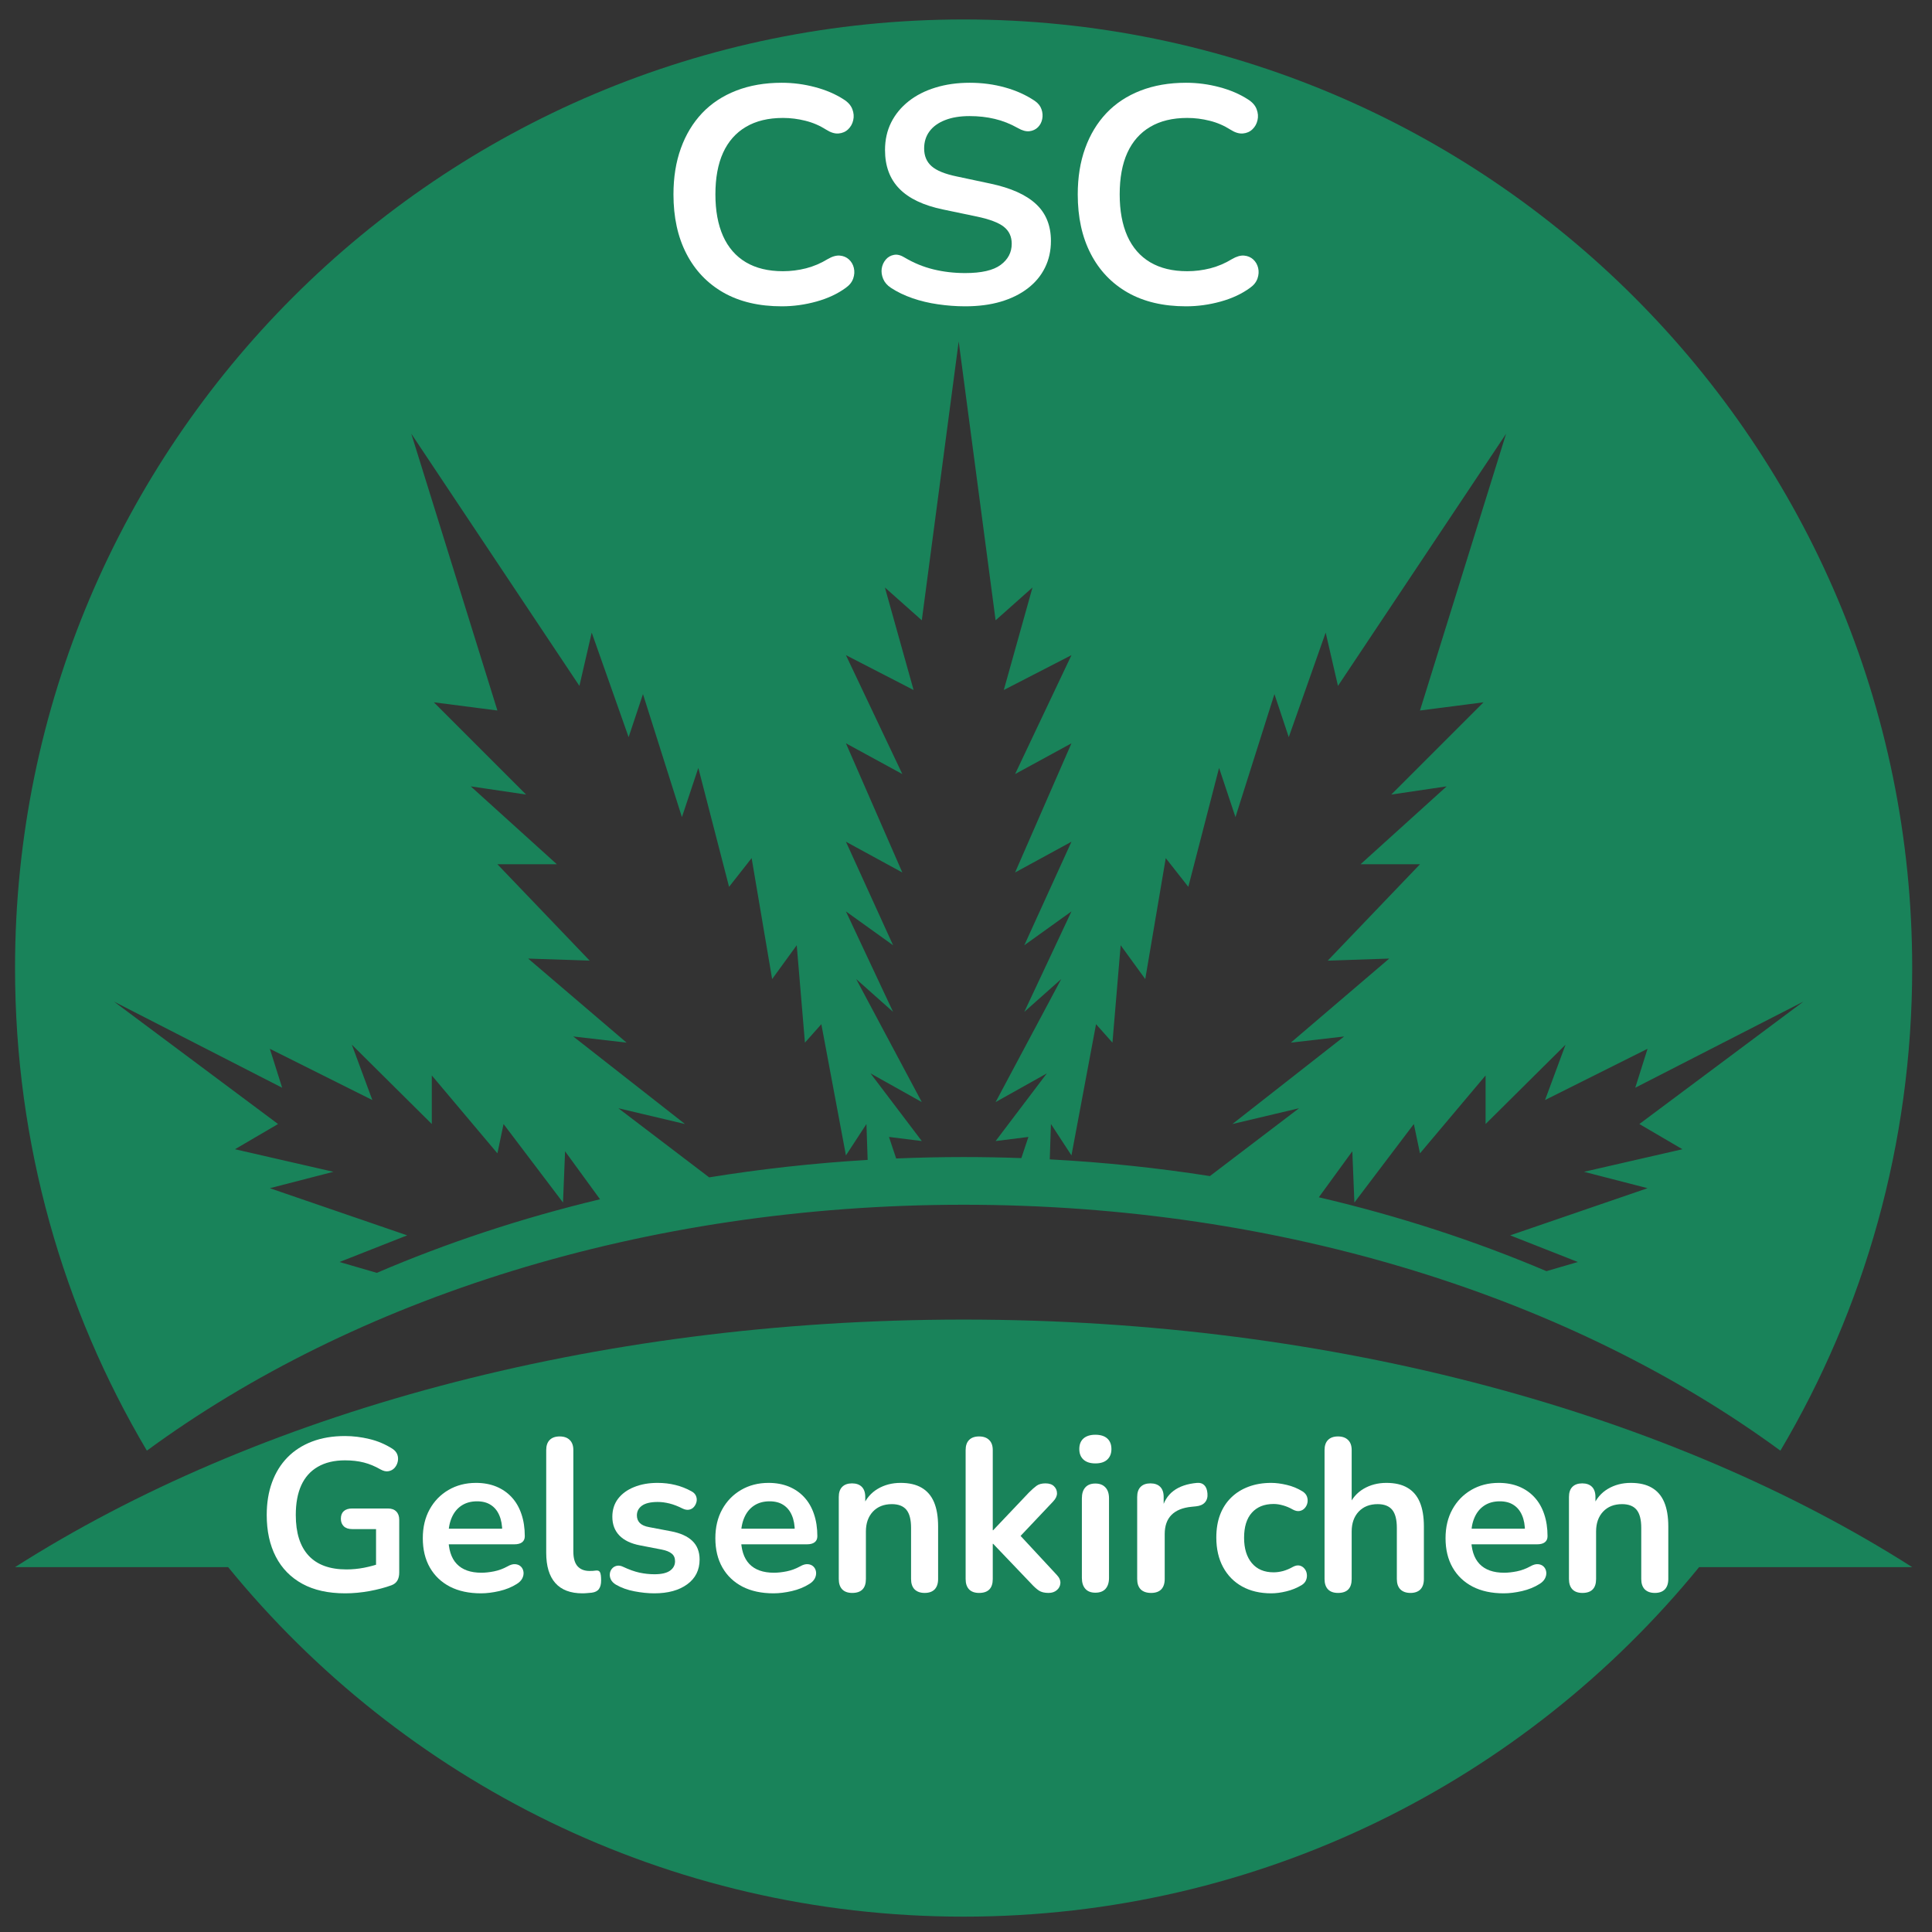 <svg xmlns="http://www.w3.org/2000/svg" xmlns:xlink="http://www.w3.org/1999/xlink" width="500" viewBox="0 0 375 375" height="500" preserveAspectRatio="xMidYMid meet"><rect x="0" y="0" width="375" height="375" fill="#333333" stroke="none"/><defs><g></g><clipPath id="4e27028a8c"><path d="M 2.918 3.773 L 371.16 3.773 L 371.16 281.707 L 2.918 281.707 Z M 2.918 3.773 " clip-rule="nonzero"></path></clipPath><clipPath id="ad8212e8ec"><path d="M 2.918 256.082 L 371.16 256.082 L 371.16 372.016 L 2.918 372.016 Z M 2.918 256.082 " clip-rule="nonzero"></path></clipPath></defs><g clip-path="url(#4e27028a8c)"><path fill="#19835a" d="M 52.375 203.57 L 72.273 213.516 L 68.293 202.773 L 83.812 218.172 L 83.812 208.742 L 96.547 223.863 L 97.738 218.172 L 109.281 233.414 L 109.68 223.465 L 116.465 232.777 C 101.207 236.434 86.695 241.246 73.137 247.062 L 65.906 244.953 L 79.035 239.781 L 52.375 230.629 L 64.711 227.445 L 45.609 223.066 L 53.969 218.172 L 22.133 194.414 L 54.766 211.129 Z M 112.465 133.133 L 114.852 122.789 L 122.016 143.082 L 124.801 134.727 L 132.359 158.602 L 135.543 149.051 L 141.512 172.133 L 145.891 166.562 L 149.871 190.039 L 154.645 183.473 L 156.238 202.375 L 159.422 198.793 L 164.195 224.262 L 168.176 218.172 L 168.41 225.137 C 157.934 225.762 147.664 226.902 137.652 228.527 L 120.023 215.109 L 132.957 218.172 L 111.27 201.18 L 121.617 202.375 L 102.516 186.059 L 114.453 186.457 L 96.547 167.754 L 108.086 167.754 L 91.375 152.633 L 102.117 154.223 L 84.211 136.316 L 96.547 137.91 L 79.832 84.188 Z M 164.195 163.379 L 175.141 169.348 L 164.195 144.277 L 175.141 150.246 L 164.195 127.164 L 177.328 133.93 L 171.758 114.031 L 178.922 120.402 L 186.082 66.281 L 193.246 120.402 L 200.406 114.031 L 194.836 133.93 L 207.969 127.164 L 197.027 150.246 L 207.969 144.277 L 197.027 169.348 L 207.969 163.379 L 198.816 183.473 L 207.969 176.906 L 198.816 196.406 L 205.98 190.039 L 193.246 213.914 L 203.191 208.344 L 193.246 221.477 L 199.613 220.68 L 198.242 224.785 C 194.531 224.652 190.797 224.582 187.039 224.582 C 182.641 224.582 178.277 224.68 173.945 224.859 L 172.551 220.68 L 178.922 221.477 L 168.969 208.344 L 178.922 213.914 L 166.188 190.039 L 173.348 196.406 L 164.195 176.906 L 173.348 183.473 Z M 215.926 202.375 L 217.52 183.473 L 222.293 190.039 L 226.273 166.562 L 230.652 172.133 L 236.621 149.051 L 239.805 158.602 L 247.367 134.727 L 250.148 143.082 L 257.312 122.789 L 259.699 133.133 L 292.332 84.188 L 275.617 137.91 L 287.953 136.316 L 270.047 154.223 L 280.793 152.633 L 264.078 167.754 L 275.617 167.754 L 257.711 186.457 L 269.648 186.059 L 250.547 202.375 L 260.895 201.18 L 239.207 218.172 L 252.141 215.109 L 234.84 228.277 C 224.723 226.691 214.344 225.594 203.758 225.031 L 203.988 218.172 L 207.969 224.262 L 212.742 198.793 Z M 319.789 203.57 L 317.402 211.129 L 350.031 194.414 L 318.199 218.172 L 326.555 223.066 L 307.453 227.445 L 319.789 230.629 L 293.125 239.781 L 306.258 244.953 L 300.164 246.73 C 286.344 240.859 271.547 236.023 255.984 232.391 L 262.484 223.465 L 262.887 233.414 L 274.426 218.172 L 275.617 223.863 L 288.352 208.742 L 288.352 218.172 L 303.871 202.773 L 299.891 213.516 Z M 187.039 233.84 C 249.258 233.84 305.461 252.141 345.574 281.574 C 361.824 254.129 371.156 222.105 371.156 187.898 C 371.156 86.211 288.727 3.777 187.039 3.777 C 85.352 3.777 2.918 86.211 2.918 187.898 C 2.918 222.105 12.254 254.129 28.508 281.57 C 68.617 252.141 124.82 233.84 187.039 233.84 " fill-opacity="1" fill-rule="nonzero"></path></g><g clip-path="url(#ad8212e8ec)"><path fill="#19835a" d="M 187.039 256.129 C 114.715 256.129 49.41 274.559 2.918 304.18 L 44.281 304.18 C 78.043 345.578 129.453 372.02 187.039 372.02 C 244.625 372.02 296.035 345.578 329.797 304.18 L 371.156 304.18 C 324.668 274.559 259.363 256.129 187.039 256.129 " fill-opacity="1" fill-rule="nonzero"></path></g><g fill="#ffffff" fill-opacity="1"><g transform="translate(127.485, 58.861)"><g><path d="M 24.25 0.594 C 19.852 0.594 16.086 -0.289 12.953 -2.062 C 9.828 -3.844 7.426 -6.359 5.75 -9.609 C 4.07 -12.859 3.234 -16.695 3.234 -21.125 C 3.234 -24.438 3.711 -27.422 4.672 -30.078 C 5.629 -32.734 7.004 -35.008 8.797 -36.906 C 10.598 -38.801 12.801 -40.254 15.406 -41.266 C 18.02 -42.285 20.969 -42.797 24.25 -42.797 C 26.438 -42.797 28.586 -42.516 30.703 -41.953 C 32.816 -41.398 34.676 -40.602 36.281 -39.562 C 37.113 -39.039 37.672 -38.41 37.953 -37.672 C 38.234 -36.941 38.289 -36.227 38.125 -35.531 C 37.969 -34.832 37.641 -34.242 37.141 -33.766 C 36.641 -33.285 36.02 -33.016 35.281 -32.953 C 34.539 -32.891 33.734 -33.141 32.859 -33.703 C 31.617 -34.492 30.281 -35.066 28.844 -35.422 C 27.414 -35.785 25.961 -35.969 24.484 -35.969 C 21.648 -35.969 19.254 -35.391 17.297 -34.234 C 15.336 -33.078 13.859 -31.398 12.859 -29.203 C 11.867 -27.016 11.375 -24.32 11.375 -21.125 C 11.375 -17.977 11.867 -15.285 12.859 -13.047 C 13.859 -10.816 15.336 -9.117 17.297 -7.953 C 19.254 -6.797 21.648 -6.219 24.484 -6.219 C 25.992 -6.219 27.488 -6.406 28.969 -6.781 C 30.445 -7.164 31.844 -7.758 33.156 -8.562 C 34.039 -9.082 34.832 -9.312 35.531 -9.25 C 36.227 -9.188 36.816 -8.938 37.297 -8.5 C 37.773 -8.062 38.094 -7.508 38.25 -6.844 C 38.406 -6.188 38.363 -5.508 38.125 -4.812 C 37.883 -4.113 37.406 -3.508 36.688 -3 C 35.094 -1.832 33.188 -0.941 30.969 -0.328 C 28.758 0.285 26.52 0.594 24.25 0.594 Z M 24.25 0.594 "></path></g></g></g><g fill="#ffffff" fill-opacity="1"><g transform="translate(168.187, 58.861)"><g><path d="M 19.156 0.594 C 17.395 0.594 15.633 0.461 13.875 0.203 C 12.125 -0.047 10.469 -0.441 8.906 -0.984 C 7.352 -1.523 5.961 -2.195 4.734 -3 C 4.016 -3.477 3.516 -4.055 3.234 -4.734 C 2.953 -5.41 2.859 -6.078 2.953 -6.734 C 3.055 -7.391 3.316 -7.969 3.734 -8.469 C 4.16 -8.969 4.691 -9.273 5.328 -9.391 C 5.961 -9.516 6.66 -9.336 7.422 -8.859 C 9.18 -7.816 11.035 -7.055 12.984 -6.578 C 14.941 -6.098 17 -5.859 19.156 -5.859 C 22.312 -5.859 24.602 -6.383 26.031 -7.438 C 27.469 -8.5 28.188 -9.867 28.188 -11.547 C 28.188 -12.941 27.676 -14.039 26.656 -14.844 C 25.645 -15.645 23.898 -16.305 21.422 -16.828 L 14.844 -18.203 C 11.051 -18.992 8.227 -20.336 6.375 -22.234 C 4.52 -24.129 3.594 -26.633 3.594 -29.75 C 3.594 -31.707 3.988 -33.484 4.781 -35.078 C 5.582 -36.672 6.711 -38.047 8.172 -39.203 C 9.629 -40.359 11.363 -41.242 13.375 -41.859 C 15.395 -42.484 17.617 -42.797 20.047 -42.797 C 22.441 -42.797 24.719 -42.492 26.875 -41.891 C 29.031 -41.297 30.969 -40.422 32.688 -39.266 C 33.32 -38.828 33.75 -38.285 33.969 -37.641 C 34.188 -37.004 34.234 -36.379 34.109 -35.766 C 33.992 -35.148 33.719 -34.617 33.281 -34.172 C 32.844 -33.734 32.289 -33.473 31.625 -33.391 C 30.969 -33.316 30.223 -33.52 29.391 -34 C 27.91 -34.832 26.41 -35.426 24.891 -35.781 C 23.379 -36.145 21.75 -36.328 20 -36.328 C 18.156 -36.328 16.57 -36.066 15.25 -35.547 C 13.938 -35.035 12.93 -34.312 12.234 -33.375 C 11.535 -32.438 11.188 -31.328 11.188 -30.047 C 11.188 -28.609 11.664 -27.461 12.625 -26.609 C 13.582 -25.754 15.219 -25.086 17.531 -24.609 L 24.062 -23.219 C 28.008 -22.383 30.953 -21.066 32.891 -19.266 C 34.828 -17.473 35.797 -15.082 35.797 -12.094 C 35.797 -10.176 35.406 -8.438 34.625 -6.875 C 33.852 -5.32 32.738 -3.988 31.281 -2.875 C 29.82 -1.758 28.07 -0.898 26.031 -0.297 C 24 0.297 21.707 0.594 19.156 0.594 Z M 19.156 0.594 "></path></g></g></g><g fill="#ffffff" fill-opacity="1"><g transform="translate(205.956, 58.861)"><g><path d="M 24.25 0.594 C 19.852 0.594 16.086 -0.289 12.953 -2.062 C 9.828 -3.844 7.426 -6.359 5.75 -9.609 C 4.07 -12.859 3.234 -16.695 3.234 -21.125 C 3.234 -24.438 3.711 -27.422 4.672 -30.078 C 5.629 -32.734 7.004 -35.008 8.797 -36.906 C 10.598 -38.801 12.801 -40.254 15.406 -41.266 C 18.02 -42.285 20.969 -42.797 24.25 -42.797 C 26.438 -42.797 28.586 -42.516 30.703 -41.953 C 32.816 -41.398 34.676 -40.602 36.281 -39.562 C 37.113 -39.039 37.672 -38.41 37.953 -37.672 C 38.234 -36.941 38.289 -36.227 38.125 -35.531 C 37.969 -34.832 37.641 -34.242 37.141 -33.766 C 36.641 -33.285 36.02 -33.016 35.281 -32.953 C 34.539 -32.891 33.734 -33.141 32.859 -33.703 C 31.617 -34.492 30.281 -35.066 28.844 -35.422 C 27.414 -35.785 25.961 -35.969 24.484 -35.969 C 21.648 -35.969 19.254 -35.391 17.297 -34.234 C 15.336 -33.078 13.859 -31.398 12.859 -29.203 C 11.867 -27.016 11.375 -24.32 11.375 -21.125 C 11.375 -17.977 11.867 -15.285 12.859 -13.047 C 13.859 -10.816 15.336 -9.117 17.297 -7.953 C 19.254 -6.797 21.648 -6.219 24.484 -6.219 C 25.992 -6.219 27.488 -6.406 28.969 -6.781 C 30.445 -7.164 31.844 -7.758 33.156 -8.562 C 34.039 -9.082 34.832 -9.312 35.531 -9.25 C 36.227 -9.188 36.816 -8.938 37.297 -8.5 C 37.773 -8.062 38.094 -7.508 38.25 -6.844 C 38.406 -6.188 38.363 -5.508 38.125 -4.812 C 37.883 -4.113 37.406 -3.508 36.688 -3 C 35.094 -1.832 33.188 -0.941 30.969 -0.328 C 28.758 0.285 26.52 0.594 24.25 0.594 Z M 24.25 0.594 "></path></g></g></g><g fill="#ffffff" fill-opacity="1"><g transform="translate(49.49, 308.843)"><g><path d="M 17.516 0.422 C 14.234 0.422 11.461 -0.191 9.203 -1.422 C 6.941 -2.66 5.223 -4.414 4.047 -6.688 C 2.867 -8.969 2.281 -11.664 2.281 -14.781 C 2.281 -17.133 2.625 -19.25 3.312 -21.125 C 4 -23.008 4.992 -24.617 6.297 -25.953 C 7.598 -27.285 9.188 -28.312 11.062 -29.031 C 12.945 -29.75 15.082 -30.109 17.469 -30.109 C 19.039 -30.109 20.617 -29.914 22.203 -29.531 C 23.797 -29.156 25.297 -28.52 26.703 -27.625 C 27.172 -27.312 27.484 -26.93 27.641 -26.484 C 27.797 -26.035 27.816 -25.578 27.703 -25.109 C 27.598 -24.648 27.391 -24.25 27.078 -23.906 C 26.766 -23.57 26.375 -23.363 25.906 -23.281 C 25.445 -23.195 24.938 -23.312 24.375 -23.625 C 23.312 -24.238 22.234 -24.688 21.141 -24.969 C 20.047 -25.25 18.82 -25.391 17.469 -25.391 C 15.395 -25.391 13.641 -24.973 12.203 -24.141 C 10.773 -23.316 9.703 -22.117 8.984 -20.547 C 8.273 -18.973 7.922 -17.051 7.922 -14.781 C 7.922 -11.32 8.75 -8.695 10.406 -6.906 C 12.062 -5.113 14.516 -4.219 17.766 -4.219 C 18.891 -4.219 20.023 -4.328 21.172 -4.547 C 22.328 -4.773 23.453 -5.082 24.547 -5.469 L 23.5 -3.078 L 23.5 -12.047 L 18.859 -12.047 C 18.16 -12.047 17.617 -12.227 17.234 -12.594 C 16.859 -12.957 16.672 -13.445 16.672 -14.062 C 16.672 -14.707 16.859 -15.195 17.234 -15.531 C 17.617 -15.875 18.16 -16.047 18.859 -16.047 L 25.812 -16.047 C 26.508 -16.047 27.047 -15.852 27.422 -15.469 C 27.805 -15.094 28 -14.555 28 -13.859 L 28 -3.625 C 28 -3 27.879 -2.477 27.641 -2.062 C 27.398 -1.645 27.016 -1.336 26.484 -1.141 C 25.254 -0.691 23.836 -0.316 22.234 -0.016 C 20.629 0.273 19.055 0.422 17.516 0.422 Z M 17.516 0.422 "></path></g></g></g><g fill="#ffffff" fill-opacity="1"><g transform="translate(80.471, 308.843)"><g><path d="M 12.891 0.422 C 10.555 0.422 8.547 -0.008 6.859 -0.875 C 5.18 -1.75 3.883 -2.984 2.969 -4.578 C 2.051 -6.18 1.594 -8.082 1.594 -10.281 C 1.594 -12.406 2.035 -14.27 2.922 -15.875 C 3.805 -17.477 5.023 -18.734 6.578 -19.641 C 8.141 -20.555 9.922 -21.016 11.922 -21.016 C 13.379 -21.016 14.691 -20.773 15.859 -20.297 C 17.023 -19.816 18.02 -19.129 18.844 -18.234 C 19.676 -17.336 20.305 -16.25 20.734 -14.969 C 21.172 -13.688 21.391 -12.25 21.391 -10.656 C 21.391 -10.145 21.211 -9.754 20.859 -9.484 C 20.516 -9.223 20.02 -9.094 19.375 -9.094 L 5.859 -9.094 L 5.859 -12.125 L 17.688 -12.125 L 17.016 -11.5 C 17.016 -12.789 16.82 -13.867 16.438 -14.734 C 16.062 -15.609 15.516 -16.273 14.797 -16.734 C 14.086 -17.203 13.195 -17.438 12.125 -17.438 C 10.945 -17.438 9.941 -17.16 9.109 -16.609 C 8.285 -16.066 7.656 -15.297 7.219 -14.297 C 6.781 -13.297 6.562 -12.109 6.562 -10.734 L 6.562 -10.438 C 6.562 -8.133 7.102 -6.414 8.188 -5.281 C 9.27 -4.145 10.863 -3.578 12.969 -3.578 C 13.695 -3.578 14.516 -3.664 15.422 -3.844 C 16.336 -4.031 17.203 -4.348 18.016 -4.797 C 18.609 -5.141 19.129 -5.285 19.578 -5.234 C 20.023 -5.191 20.383 -5.031 20.656 -4.75 C 20.926 -4.477 21.086 -4.133 21.141 -3.719 C 21.191 -3.312 21.113 -2.898 20.906 -2.484 C 20.695 -2.066 20.336 -1.703 19.828 -1.391 C 18.848 -0.773 17.719 -0.316 16.438 -0.016 C 15.164 0.273 13.984 0.422 12.891 0.422 Z M 12.891 0.422 "></path></g></g></g><g fill="#ffffff" fill-opacity="1"><g transform="translate(103.286, 308.843)"><g><path d="M 9.766 0.422 C 7.441 0.422 5.688 -0.242 4.5 -1.578 C 3.32 -2.91 2.734 -4.867 2.734 -7.453 L 2.734 -27.375 C 2.734 -28.238 2.957 -28.895 3.406 -29.344 C 3.852 -29.801 4.5 -30.031 5.344 -30.031 C 6.188 -30.031 6.836 -29.801 7.297 -29.344 C 7.766 -28.895 8 -28.238 8 -27.375 L 8 -7.703 C 8 -6.41 8.27 -5.457 8.812 -4.844 C 9.363 -4.227 10.145 -3.922 11.156 -3.922 C 11.383 -3.922 11.594 -3.926 11.781 -3.938 C 11.977 -3.945 12.176 -3.969 12.375 -4 C 12.77 -4.051 13.035 -3.941 13.172 -3.672 C 13.316 -3.41 13.391 -2.875 13.391 -2.062 C 13.391 -1.363 13.25 -0.816 12.969 -0.422 C 12.688 -0.023 12.223 0.211 11.578 0.297 C 11.297 0.328 11 0.352 10.688 0.375 C 10.383 0.406 10.078 0.422 9.766 0.422 Z M 9.766 0.422 "></path></g></g></g><g fill="#ffffff" fill-opacity="1"><g transform="translate(116.714, 308.843)"><g><path d="M 10.281 0.422 C 9.07 0.422 7.789 0.289 6.438 0.031 C 5.094 -0.219 3.891 -0.648 2.828 -1.266 C 2.367 -1.547 2.047 -1.875 1.859 -2.25 C 1.68 -2.633 1.613 -3.016 1.656 -3.391 C 1.695 -3.766 1.836 -4.094 2.078 -4.375 C 2.316 -4.656 2.625 -4.836 3 -4.922 C 3.383 -5.004 3.801 -4.938 4.25 -4.719 C 5.375 -4.188 6.426 -3.812 7.406 -3.594 C 8.395 -3.383 9.363 -3.281 10.312 -3.281 C 11.664 -3.281 12.672 -3.508 13.328 -3.969 C 13.984 -4.438 14.312 -5.051 14.312 -5.812 C 14.312 -6.457 14.094 -6.953 13.656 -7.297 C 13.227 -7.648 12.578 -7.91 11.703 -8.078 L 7.5 -8.891 C 5.758 -9.223 4.43 -9.859 3.516 -10.797 C 2.598 -11.742 2.141 -12.957 2.141 -14.438 C 2.141 -15.789 2.508 -16.957 3.25 -17.938 C 4 -18.914 5.035 -19.672 6.359 -20.203 C 7.68 -20.742 9.195 -21.016 10.906 -21.016 C 12.145 -21.016 13.301 -20.879 14.375 -20.609 C 15.457 -20.348 16.504 -19.938 17.516 -19.375 C 17.941 -19.145 18.227 -18.848 18.375 -18.484 C 18.531 -18.117 18.566 -17.742 18.484 -17.359 C 18.398 -16.984 18.234 -16.648 17.984 -16.359 C 17.734 -16.066 17.414 -15.883 17.031 -15.812 C 16.656 -15.738 16.227 -15.816 15.75 -16.047 C 14.875 -16.492 14.035 -16.816 13.234 -17.016 C 12.441 -17.211 11.68 -17.312 10.953 -17.312 C 9.578 -17.312 8.555 -17.07 7.891 -16.594 C 7.234 -16.113 6.906 -15.484 6.906 -14.703 C 6.906 -14.109 7.098 -13.613 7.484 -13.219 C 7.879 -12.832 8.488 -12.566 9.312 -12.422 L 13.516 -11.625 C 15.336 -11.281 16.719 -10.66 17.656 -9.766 C 18.602 -8.867 19.078 -7.66 19.078 -6.141 C 19.078 -4.098 18.273 -2.492 16.672 -1.328 C 15.078 -0.16 12.945 0.422 10.281 0.422 Z M 10.281 0.422 "></path></g></g></g><g fill="#ffffff" fill-opacity="1"><g transform="translate(137.256, 308.843)"><g><path d="M 12.891 0.422 C 10.555 0.422 8.547 -0.008 6.859 -0.875 C 5.18 -1.75 3.883 -2.984 2.969 -4.578 C 2.051 -6.18 1.594 -8.082 1.594 -10.281 C 1.594 -12.406 2.035 -14.27 2.922 -15.875 C 3.805 -17.477 5.023 -18.734 6.578 -19.641 C 8.141 -20.555 9.922 -21.016 11.922 -21.016 C 13.379 -21.016 14.691 -20.773 15.859 -20.297 C 17.023 -19.816 18.02 -19.129 18.844 -18.234 C 19.676 -17.336 20.305 -16.25 20.734 -14.969 C 21.172 -13.688 21.391 -12.25 21.391 -10.656 C 21.391 -10.145 21.211 -9.754 20.859 -9.484 C 20.516 -9.223 20.02 -9.094 19.375 -9.094 L 5.859 -9.094 L 5.859 -12.125 L 17.688 -12.125 L 17.016 -11.5 C 17.016 -12.789 16.82 -13.867 16.438 -14.734 C 16.062 -15.609 15.516 -16.273 14.797 -16.734 C 14.086 -17.203 13.195 -17.438 12.125 -17.438 C 10.945 -17.438 9.941 -17.16 9.109 -16.609 C 8.285 -16.066 7.656 -15.297 7.219 -14.297 C 6.781 -13.297 6.562 -12.109 6.562 -10.734 L 6.562 -10.438 C 6.562 -8.133 7.102 -6.414 8.188 -5.281 C 9.27 -4.145 10.863 -3.578 12.969 -3.578 C 13.695 -3.578 14.516 -3.664 15.422 -3.844 C 16.336 -4.031 17.203 -4.348 18.016 -4.797 C 18.609 -5.141 19.129 -5.285 19.578 -5.234 C 20.023 -5.191 20.383 -5.031 20.656 -4.75 C 20.926 -4.477 21.086 -4.133 21.141 -3.719 C 21.191 -3.312 21.113 -2.898 20.906 -2.484 C 20.695 -2.066 20.336 -1.703 19.828 -1.391 C 18.848 -0.773 17.719 -0.316 16.438 -0.016 C 15.164 0.273 13.984 0.422 12.891 0.422 Z M 12.891 0.422 "></path></g></g></g><g fill="#ffffff" fill-opacity="1"><g transform="translate(160.071, 308.843)"><g><path d="M 5.344 0.344 C 4.5 0.344 3.852 0.113 3.406 -0.344 C 2.957 -0.812 2.734 -1.484 2.734 -2.359 L 2.734 -18.281 C 2.734 -19.145 2.957 -19.801 3.406 -20.25 C 3.852 -20.695 4.488 -20.922 5.312 -20.922 C 6.125 -20.922 6.754 -20.695 7.203 -20.25 C 7.648 -19.801 7.875 -19.145 7.875 -18.281 L 7.875 -15.406 L 7.406 -16.469 C 8.031 -17.957 8.992 -19.086 10.297 -19.859 C 11.598 -20.629 13.078 -21.016 14.734 -21.016 C 16.391 -21.016 17.75 -20.703 18.812 -20.078 C 19.883 -19.461 20.688 -18.531 21.219 -17.281 C 21.75 -16.031 22.016 -14.453 22.016 -12.547 L 22.016 -2.359 C 22.016 -1.484 21.789 -0.812 21.344 -0.344 C 20.895 0.113 20.25 0.344 19.406 0.344 C 18.57 0.344 17.922 0.113 17.453 -0.344 C 16.992 -0.812 16.766 -1.484 16.766 -2.359 L 16.766 -12.297 C 16.766 -13.898 16.461 -15.066 15.859 -15.797 C 15.254 -16.523 14.316 -16.891 13.047 -16.891 C 11.504 -16.891 10.273 -16.406 9.359 -15.438 C 8.453 -14.469 8 -13.18 8 -11.578 L 8 -2.359 C 8 -0.555 7.113 0.344 5.344 0.344 Z M 5.344 0.344 "></path></g></g></g><g fill="#ffffff" fill-opacity="1"><g transform="translate(184.695, 308.843)"><g><path d="M 5.344 0.344 C 4.5 0.344 3.852 0.113 3.406 -0.344 C 2.957 -0.812 2.734 -1.484 2.734 -2.359 L 2.734 -27.375 C 2.734 -28.238 2.957 -28.895 3.406 -29.344 C 3.852 -29.801 4.5 -30.031 5.344 -30.031 C 6.188 -30.031 6.836 -29.801 7.297 -29.344 C 7.766 -28.895 8 -28.238 8 -27.375 L 8 -11.828 L 8.078 -11.828 L 15.031 -19.156 C 15.594 -19.719 16.082 -20.148 16.5 -20.453 C 16.926 -20.766 17.504 -20.922 18.234 -20.922 C 18.961 -20.922 19.516 -20.734 19.891 -20.359 C 20.273 -19.984 20.469 -19.523 20.469 -18.984 C 20.469 -18.453 20.211 -17.922 19.703 -17.391 L 12.375 -9.641 L 12.375 -11.828 L 20.422 -3.156 C 20.93 -2.625 21.164 -2.082 21.125 -1.531 C 21.082 -0.988 20.848 -0.539 20.422 -0.188 C 20.004 0.164 19.473 0.344 18.828 0.344 C 18.035 0.344 17.406 0.188 16.938 -0.125 C 16.477 -0.438 15.969 -0.898 15.406 -1.516 L 8.078 -9.188 L 8 -9.188 L 8 -2.359 C 8 -0.555 7.113 0.344 5.344 0.344 Z M 5.344 0.344 "></path></g></g></g><g fill="#ffffff" fill-opacity="1"><g transform="translate(207.258, 308.843)"><g><path d="M 5.344 0.297 C 4.5 0.297 3.852 0.047 3.406 -0.453 C 2.957 -0.961 2.734 -1.664 2.734 -2.562 L 2.734 -18.016 C 2.734 -18.941 2.957 -19.648 3.406 -20.141 C 3.852 -20.641 4.5 -20.891 5.344 -20.891 C 6.188 -20.891 6.836 -20.641 7.297 -20.141 C 7.766 -19.648 8 -18.941 8 -18.016 L 8 -2.562 C 8 -1.664 7.773 -0.961 7.328 -0.453 C 6.879 0.047 6.219 0.297 5.344 0.297 Z M 5.344 -24.797 C 4.363 -24.797 3.598 -25.039 3.047 -25.531 C 2.504 -26.031 2.234 -26.711 2.234 -27.578 C 2.234 -28.473 2.504 -29.16 3.047 -29.641 C 3.598 -30.117 4.363 -30.359 5.344 -30.359 C 6.352 -30.359 7.125 -30.117 7.656 -29.641 C 8.195 -29.16 8.469 -28.473 8.469 -27.578 C 8.469 -26.711 8.195 -26.031 7.656 -25.531 C 7.125 -25.039 6.352 -24.797 5.344 -24.797 Z M 5.344 -24.797 "></path></g></g></g><g fill="#ffffff" fill-opacity="1"><g transform="translate(217.992, 308.843)"><g><path d="M 5.438 0.344 C 4.562 0.344 3.891 0.113 3.422 -0.344 C 2.961 -0.812 2.734 -1.484 2.734 -2.359 L 2.734 -18.281 C 2.734 -19.145 2.957 -19.801 3.406 -20.25 C 3.852 -20.695 4.488 -20.922 5.312 -20.922 C 6.125 -20.922 6.754 -20.695 7.203 -20.25 C 7.648 -19.801 7.875 -19.145 7.875 -18.281 L 7.875 -15.625 L 7.453 -15.625 C 7.848 -17.312 8.617 -18.586 9.766 -19.453 C 10.922 -20.328 12.453 -20.848 14.359 -21.016 C 14.953 -21.066 15.422 -20.914 15.766 -20.562 C 16.117 -20.219 16.32 -19.68 16.375 -18.953 C 16.438 -18.242 16.273 -17.672 15.891 -17.234 C 15.516 -16.805 14.945 -16.551 14.188 -16.469 L 13.266 -16.375 C 11.555 -16.207 10.266 -15.68 9.391 -14.797 C 8.516 -13.91 8.078 -12.672 8.078 -11.078 L 8.078 -2.359 C 8.078 -1.484 7.852 -0.812 7.406 -0.344 C 6.957 0.113 6.301 0.344 5.438 0.344 Z M 5.438 0.344 "></path></g></g></g><g fill="#ffffff" fill-opacity="1"><g transform="translate(234.492, 308.843)"><g><path d="M 12.25 0.422 C 10.094 0.422 8.211 -0.02 6.609 -0.906 C 5.016 -1.789 3.781 -3.047 2.906 -4.672 C 2.031 -6.297 1.594 -8.207 1.594 -10.406 C 1.594 -12.062 1.836 -13.539 2.328 -14.844 C 2.828 -16.145 3.539 -17.25 4.469 -18.156 C 5.395 -19.07 6.516 -19.773 7.828 -20.266 C 9.148 -20.766 10.625 -21.016 12.25 -21.016 C 13.176 -21.016 14.18 -20.883 15.266 -20.625 C 16.348 -20.375 17.363 -19.957 18.312 -19.375 C 18.758 -19.094 19.051 -18.754 19.188 -18.359 C 19.332 -17.961 19.363 -17.562 19.281 -17.156 C 19.195 -16.75 19.02 -16.398 18.75 -16.109 C 18.488 -15.816 18.16 -15.633 17.766 -15.562 C 17.379 -15.488 16.945 -15.578 16.469 -15.828 C 15.844 -16.191 15.207 -16.461 14.562 -16.641 C 13.914 -16.828 13.301 -16.922 12.719 -16.922 C 11.789 -16.922 10.973 -16.773 10.266 -16.484 C 9.566 -16.191 8.973 -15.77 8.484 -15.219 C 7.992 -14.676 7.617 -13.992 7.359 -13.172 C 7.109 -12.359 6.984 -11.422 6.984 -10.359 C 6.984 -8.285 7.484 -6.648 8.484 -5.453 C 9.484 -4.254 10.895 -3.656 12.719 -3.656 C 13.301 -3.656 13.91 -3.738 14.547 -3.906 C 15.18 -4.082 15.82 -4.352 16.469 -4.719 C 16.945 -4.969 17.375 -5.051 17.75 -4.969 C 18.125 -4.883 18.438 -4.691 18.688 -4.391 C 18.945 -4.098 19.102 -3.75 19.156 -3.344 C 19.219 -2.938 19.172 -2.535 19.016 -2.141 C 18.859 -1.754 18.57 -1.43 18.156 -1.172 C 17.227 -0.617 16.242 -0.219 15.203 0.031 C 14.16 0.289 13.176 0.422 12.25 0.422 Z M 12.25 0.422 "></path></g></g></g><g fill="#ffffff" fill-opacity="1"><g transform="translate(254.36, 308.843)"><g><path d="M 5.344 0.344 C 4.5 0.344 3.852 0.113 3.406 -0.344 C 2.957 -0.812 2.734 -1.484 2.734 -2.359 L 2.734 -27.375 C 2.734 -28.238 2.957 -28.895 3.406 -29.344 C 3.852 -29.801 4.5 -30.031 5.344 -30.031 C 6.188 -30.031 6.836 -29.801 7.297 -29.344 C 7.766 -28.895 8 -28.238 8 -27.375 L 8 -16.469 L 7.406 -16.469 C 8.031 -17.957 8.992 -19.086 10.297 -19.859 C 11.598 -20.629 13.078 -21.016 14.734 -21.016 C 16.391 -21.016 17.75 -20.703 18.812 -20.078 C 19.883 -19.461 20.688 -18.531 21.219 -17.281 C 21.75 -16.031 22.016 -14.453 22.016 -12.547 L 22.016 -2.359 C 22.016 -1.484 21.789 -0.812 21.344 -0.344 C 20.895 0.113 20.25 0.344 19.406 0.344 C 18.57 0.344 17.922 0.113 17.453 -0.344 C 16.992 -0.812 16.766 -1.484 16.766 -2.359 L 16.766 -12.297 C 16.766 -13.898 16.461 -15.066 15.859 -15.797 C 15.254 -16.523 14.316 -16.891 13.047 -16.891 C 11.504 -16.891 10.273 -16.406 9.359 -15.438 C 8.453 -14.469 8 -13.18 8 -11.578 L 8 -2.359 C 8 -0.555 7.113 0.344 5.344 0.344 Z M 5.344 0.344 "></path></g></g></g><g fill="#ffffff" fill-opacity="1"><g transform="translate(278.985, 308.843)"><g><path d="M 12.891 0.422 C 10.555 0.422 8.547 -0.008 6.859 -0.875 C 5.18 -1.75 3.883 -2.984 2.969 -4.578 C 2.051 -6.18 1.594 -8.082 1.594 -10.281 C 1.594 -12.406 2.035 -14.27 2.922 -15.875 C 3.805 -17.477 5.023 -18.734 6.578 -19.641 C 8.141 -20.555 9.922 -21.016 11.922 -21.016 C 13.379 -21.016 14.691 -20.773 15.859 -20.297 C 17.023 -19.816 18.02 -19.129 18.844 -18.234 C 19.676 -17.336 20.305 -16.25 20.734 -14.969 C 21.172 -13.688 21.391 -12.25 21.391 -10.656 C 21.391 -10.145 21.211 -9.754 20.859 -9.484 C 20.516 -9.223 20.02 -9.094 19.375 -9.094 L 5.859 -9.094 L 5.859 -12.125 L 17.688 -12.125 L 17.016 -11.5 C 17.016 -12.789 16.82 -13.867 16.438 -14.734 C 16.062 -15.609 15.516 -16.273 14.797 -16.734 C 14.086 -17.203 13.195 -17.438 12.125 -17.438 C 10.945 -17.438 9.941 -17.16 9.109 -16.609 C 8.285 -16.066 7.656 -15.297 7.219 -14.297 C 6.781 -13.297 6.562 -12.109 6.562 -10.734 L 6.562 -10.438 C 6.562 -8.133 7.102 -6.414 8.188 -5.281 C 9.27 -4.145 10.863 -3.578 12.969 -3.578 C 13.695 -3.578 14.516 -3.664 15.422 -3.844 C 16.336 -4.031 17.203 -4.348 18.016 -4.797 C 18.609 -5.141 19.129 -5.285 19.578 -5.234 C 20.023 -5.191 20.383 -5.031 20.656 -4.75 C 20.926 -4.477 21.086 -4.133 21.141 -3.719 C 21.191 -3.312 21.113 -2.898 20.906 -2.484 C 20.695 -2.066 20.336 -1.703 19.828 -1.391 C 18.848 -0.773 17.719 -0.316 16.438 -0.016 C 15.164 0.273 13.984 0.422 12.891 0.422 Z M 12.891 0.422 "></path></g></g></g><g fill="#ffffff" fill-opacity="1"><g transform="translate(301.8, 308.843)"><g><path d="M 5.344 0.344 C 4.5 0.344 3.852 0.113 3.406 -0.344 C 2.957 -0.812 2.734 -1.484 2.734 -2.359 L 2.734 -18.281 C 2.734 -19.145 2.957 -19.801 3.406 -20.25 C 3.852 -20.695 4.488 -20.922 5.312 -20.922 C 6.125 -20.922 6.754 -20.695 7.203 -20.25 C 7.648 -19.801 7.875 -19.145 7.875 -18.281 L 7.875 -15.406 L 7.406 -16.469 C 8.031 -17.957 8.992 -19.086 10.297 -19.859 C 11.598 -20.629 13.078 -21.016 14.734 -21.016 C 16.391 -21.016 17.75 -20.703 18.812 -20.078 C 19.883 -19.461 20.688 -18.531 21.219 -17.281 C 21.75 -16.031 22.016 -14.453 22.016 -12.547 L 22.016 -2.359 C 22.016 -1.484 21.789 -0.812 21.344 -0.344 C 20.895 0.113 20.25 0.344 19.406 0.344 C 18.57 0.344 17.922 0.113 17.453 -0.344 C 16.992 -0.812 16.766 -1.484 16.766 -2.359 L 16.766 -12.297 C 16.766 -13.898 16.461 -15.066 15.859 -15.797 C 15.254 -16.523 14.316 -16.891 13.047 -16.891 C 11.504 -16.891 10.273 -16.406 9.359 -15.438 C 8.453 -14.469 8 -13.18 8 -11.578 L 8 -2.359 C 8 -0.555 7.113 0.344 5.344 0.344 Z M 5.344 0.344 "></path></g></g></g></svg>